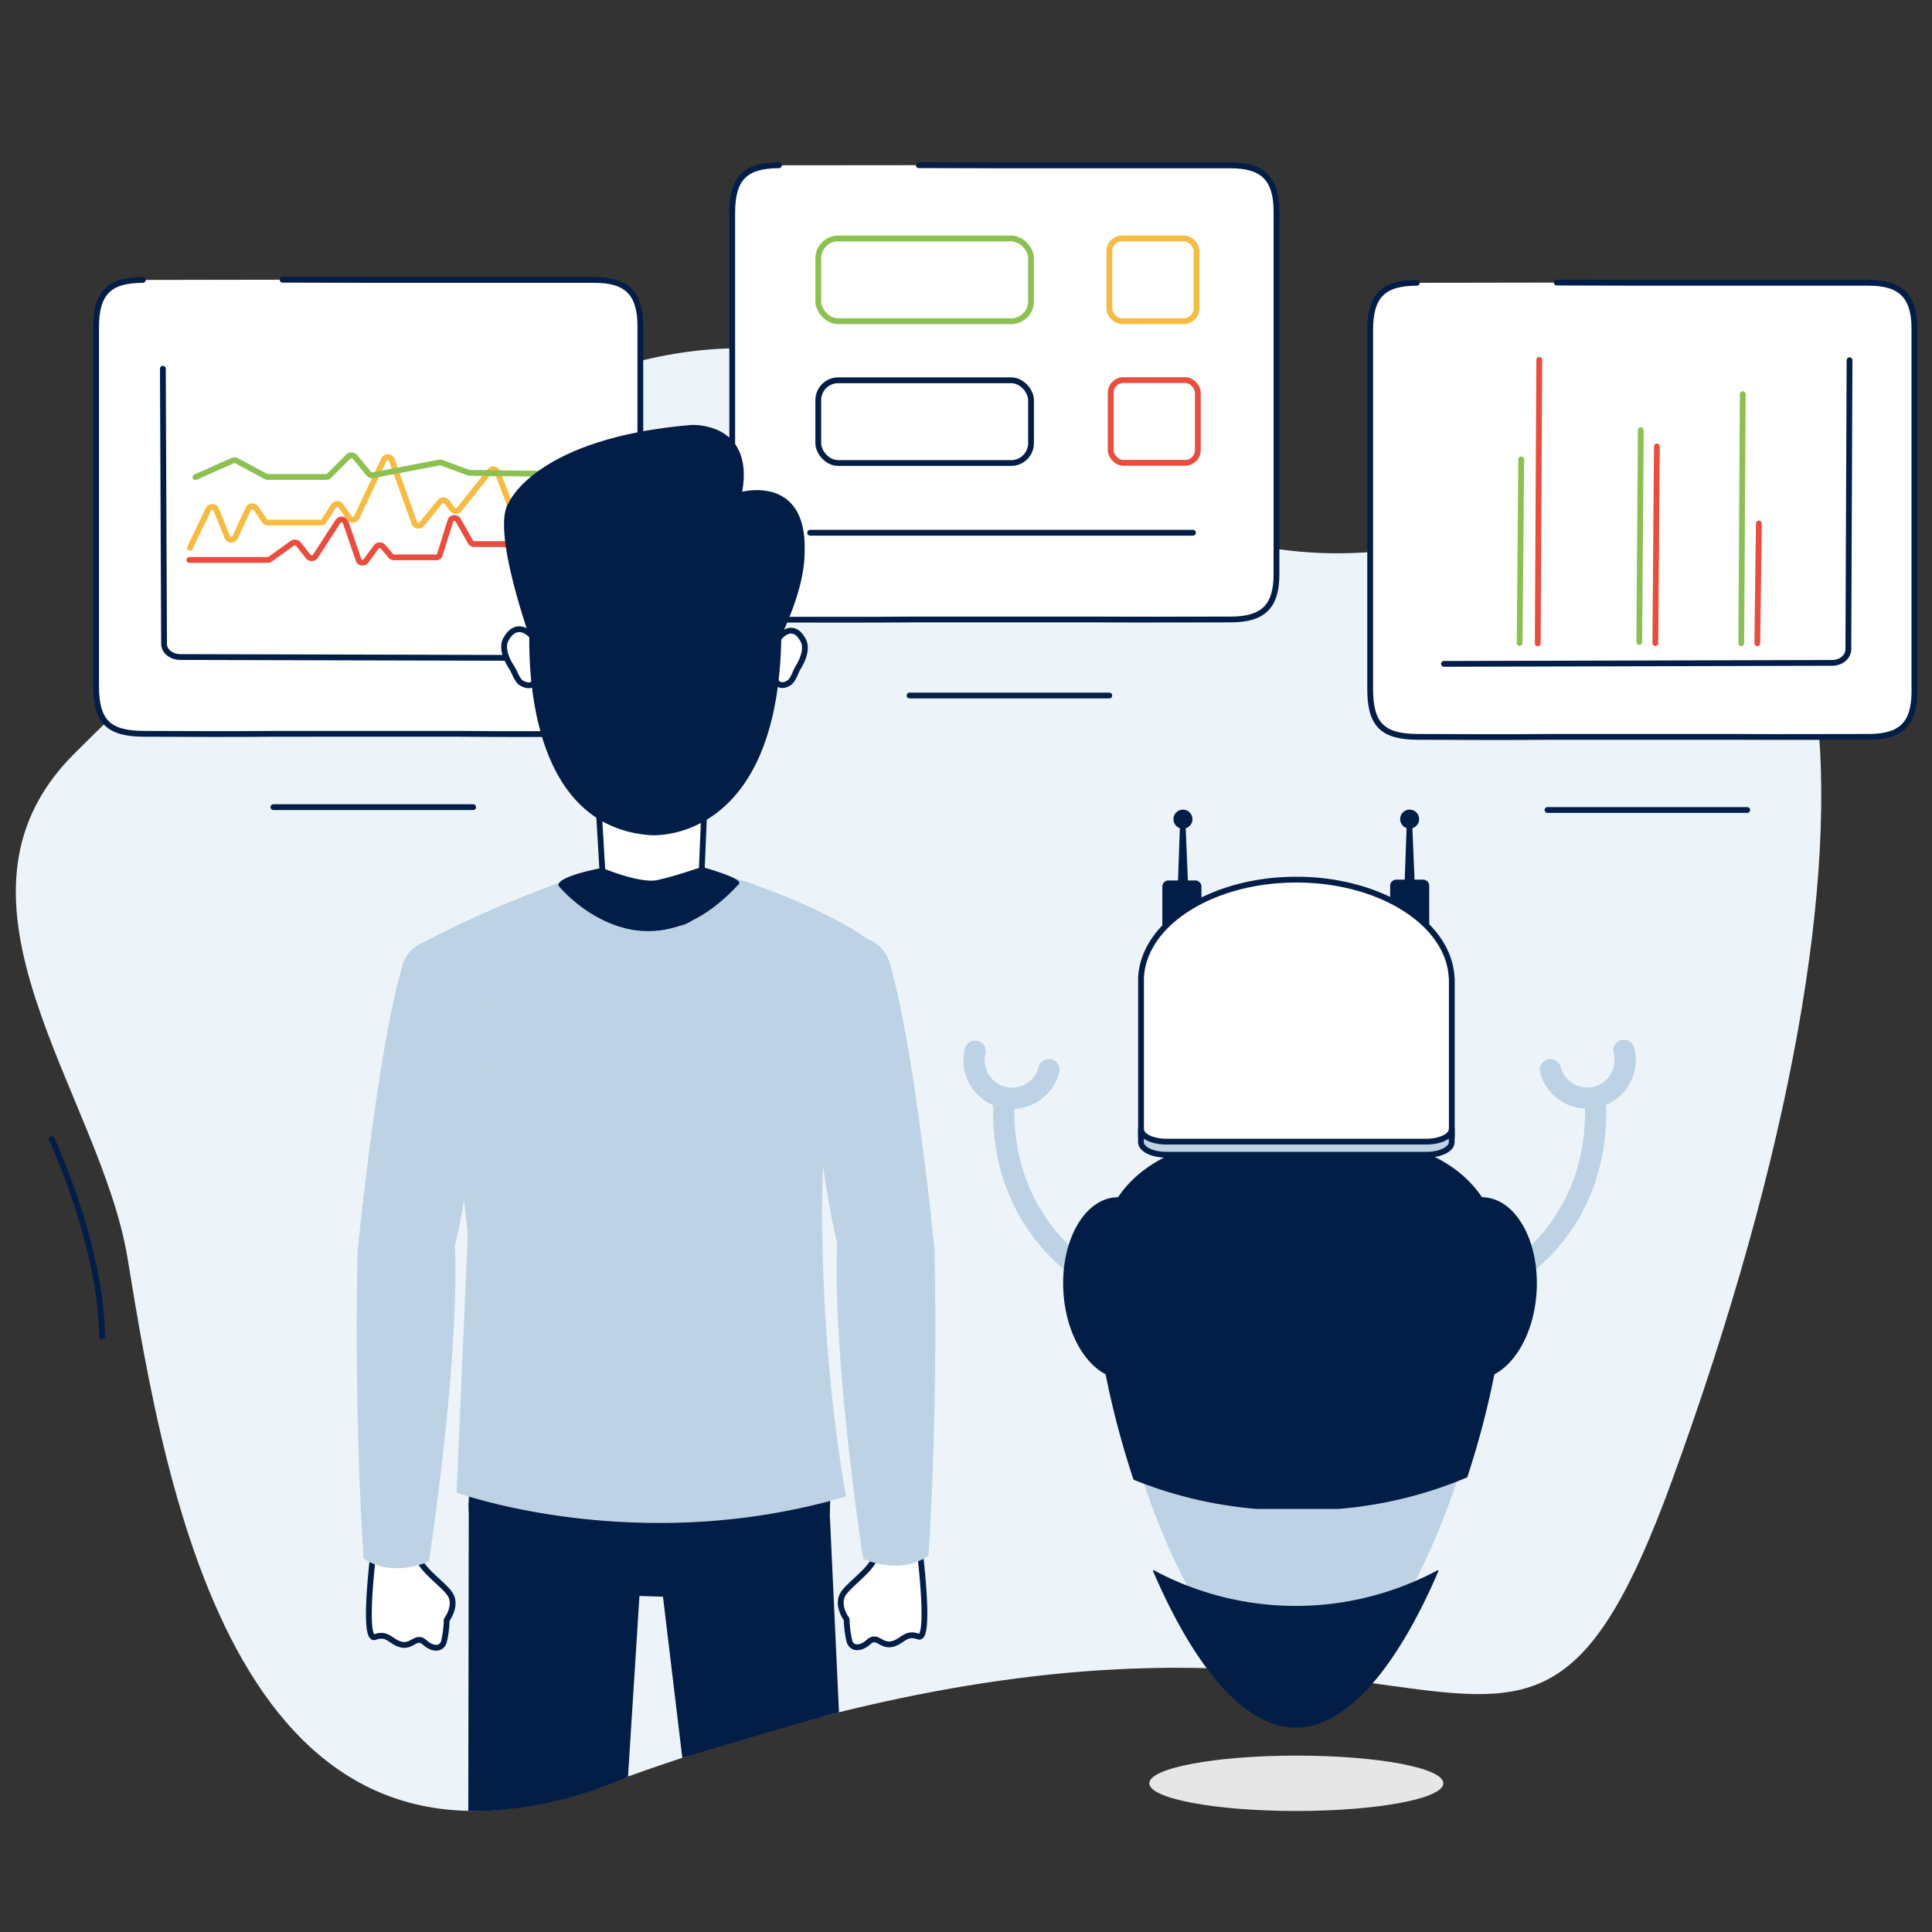 <svg xmlns="http://www.w3.org/2000/svg" width="500" height="500" viewBox="0 0 500 500"><rect x="0" y="0" width="500" height="500" fill="#333333" stroke="none"/><g style="isolation:isolate"><path d="M398.67,131.92c82-33.17,96.44,80.23,33.95,251.5C390,500.29,375.08,381.5,156.34,462,61.66,496.81,43,386.86,33,325.56,26,283.13-18.7,233,19.1,195.18,249.5-35.22,243.75,194.62,398.67,131.92Z" style="fill:#edf4f9"/><path d="M13.36,294.79s12.69,26.82,13.08,51.13" style="fill:none;stroke:#021e47;stroke-linecap:round;stroke-linejoin:round;stroke-width:1.5px"/><path d="M237.77,42.75l22.16.06q29.34,0,58.67,0c8.28,0,11.75,3.53,11.75,11.88q0,46.95,0,93.89c0,8.35-3.39,11.73-11.81,11.74-11.62,0-23.25.08-34.87,0H236.53c-11.51.1-23,.05-34.53.05-9.33,0-12.5-3.16-12.5-12.42V55c0-8.82,3.36-12.22,12.08-12.22" style="fill:#fff;stroke:#021e47;stroke-linecap:round;stroke-linejoin:round;stroke-width:1.5px"/><line x1="235.39" y1="180" x2="287.08" y2="180" style="fill:none;stroke:#021e47;stroke-linecap:round;stroke-linejoin:round;stroke-width:1.5px"/><line x1="209.66" y1="137.87" x2="308.74" y2="137.87" style="fill:none;stroke:#021e47;stroke-linecap:round;stroke-linejoin:round;stroke-width:1.5px"/><rect x="211.77" y="61.72" width="55.06" height="21.41" rx="5.14" style="fill:none;stroke:#8cc152;stroke-linecap:round;stroke-linejoin:round;stroke-width:1.5px"/><rect x="211.77" y="98.42" width="55.06" height="21.41" rx="5.14" style="fill:none;stroke:#021e47;stroke-linecap:round;stroke-linejoin:round;stroke-width:1.5px"/><rect x="287.1" y="61.7" width="22.55" height="21.41" rx="3.29" style="fill:none;stroke:#f6bb42;stroke-linecap:round;stroke-linejoin:round;stroke-width:1.5px"/><rect x="287.45" y="98.37" width="22.55" height="21.41" rx="3.29" style="fill:none;stroke:#e84d3d;stroke-linecap:round;stroke-linejoin:round;stroke-width:1.5px"/><path d="M73.14,72.39l22.15.06q29.34,0,58.68,0c8.27,0,11.75,3.53,11.75,11.88q0,47,0,93.89c0,8.35-3.4,11.73-11.81,11.74-11.63,0-23.25.08-34.87-.05H71.9c-11.51.1-23,.05-34.53,0-9.33,0-12.5-3.15-12.5-12.41V84.67c0-8.82,3.35-12.22,12.08-12.22" style="fill:#fff;stroke:#021e47;stroke-linecap:round;stroke-linejoin:round;stroke-width:1.5px"/><line x1="70.76" y1="208.89" x2="122.45" y2="208.89" style="fill:none;stroke:#021e47;stroke-linecap:round;stroke-linejoin:round;stroke-width:1.5px"/><path d="M42.15,95.43l.31,71.23c0,1.86,1.88,3.37,4.2,3.38l101.48.25" style="fill:none;stroke:#021e47;stroke-linecap:round;stroke-linejoin:round;stroke-width:1.5px"/><path d="M49,144.91H69.27a1.12,1.12,0,0,0,.68-.21l5.69-4.1a1.19,1.19,0,0,1,1.55.17l2.63,3.32A1.17,1.17,0,0,0,81.6,144l5.91-9.11a1.13,1.13,0,0,1,1.9.16L92.83,145a1.12,1.12,0,0,0,1.87.2l2.71-3.69a1.17,1.17,0,0,1,1.73,0l2,2.36a1.11,1.11,0,0,0,.85.37h10.82a1,1,0,0,0,1-.63l2.79-8.93a1.12,1.12,0,0,1,1.93-.14l3.27,5.78a1.09,1.09,0,0,0,.94.48h7.58a1.42,1.42,0,0,1,.42.07l7.14,2.58.14.06,10,5.31" style="fill:none;stroke:#e84d3d;stroke-linecap:round;stroke-linejoin:round;stroke-width:1.5px"/><path d="M49.17,141.76l4.78-10a1.12,1.12,0,0,1,1.93,0l3,7.36a1.13,1.13,0,0,0,1.94,0l3.49-7.55a1.15,1.15,0,0,1,1.86-.12l2.32,3.36a1.08,1.08,0,0,0,.9.43H82.94a1.07,1.07,0,0,0,.91-.45l2.54-3.92a1.14,1.14,0,0,1,1.8,0l2.24,3.22a1.14,1.14,0,0,0,1.85-.11l7.12-15.13a1.12,1.12,0,0,1,1.95.07l5.93,16.53a1.14,1.14,0,0,0,1.85.22l4.76-5.82a1.17,1.17,0,0,1,1.73,0l1.48,2a1.17,1.17,0,0,0,1.74,0l8-10a1.13,1.13,0,0,1,1.84.2l3.81,9.9a1.13,1.13,0,0,0,1.93.08l3.7-7a1.13,1.13,0,0,1,1.91,0l4.4,9.86" style="fill:none;stroke:#f6bb42;stroke-linecap:round;stroke-linejoin:round;stroke-width:1.5px"/><path d="M50.59,123.48l9.56-4.25a1.23,1.23,0,0,1,1.06,0l7.58,4.07a1.17,1.17,0,0,0,.57.14h15a1.13,1.13,0,0,0,.8-.31l5-5a1.18,1.18,0,0,1,1.66.06l3.66,4.44a1.15,1.15,0,0,0,1.09.35l17-3.25a1.14,1.14,0,0,1,.66,0l6.95,2.57a1.16,1.16,0,0,0,.42.08l26.58.34" style="fill:none;stroke:#8cc152;stroke-linecap:round;stroke-linejoin:round;stroke-width:1.5px"/><path d="M402.87,73.13l22.15.06H483.7c8.27,0,11.75,3.53,11.75,11.88q0,47,0,93.89c0,8.35-3.4,11.73-11.81,11.74-11.63,0-23.25.08-34.87,0H401.63c-11.51.1-23,.05-34.53,0-9.33,0-12.5-3.15-12.5-12.41V85.41c0-8.82,3.35-12.22,12.08-12.22" style="fill:#fff;stroke:#021e47;stroke-linecap:round;stroke-linejoin:round;stroke-width:1.5px"/><line x1="400.49" y1="209.63" x2="452.18" y2="209.63" style="fill:none;stroke:#021e47;stroke-linecap:round;stroke-linejoin:round;stroke-width:1.5px"/><path d="M478.66,93.23,478.35,168c0,2-1.86,3.54-4.15,3.55l-100.51.26" style="fill:none;stroke:#021e47;stroke-linecap:round;stroke-linejoin:round;stroke-width:1.5px"/><line x1="398.36" y1="93.12" x2="397.97" y2="166.51" style="fill:none;stroke:#e84d3d;stroke-linecap:round;stroke-linejoin:round;stroke-width:1.5px"/><line x1="393.69" y1="118.89" x2="393.29" y2="166.4" style="fill:none;stroke:#8cc152;stroke-linecap:round;stroke-linejoin:round;stroke-width:1.5px"/><line x1="428.8" y1="115.54" x2="428.4" y2="166.43" style="fill:none;stroke:#e84d3d;stroke-linecap:round;stroke-linejoin:round;stroke-width:1.5px"/><line x1="424.64" y1="111.31" x2="424.24" y2="166.15" style="fill:none;stroke:#8cc152;stroke-linecap:round;stroke-linejoin:round;stroke-width:1.5px"/><line x1="455.19" y1="135.48" x2="454.79" y2="166.48" style="fill:none;stroke:#e84d3d;stroke-linecap:round;stroke-linejoin:round;stroke-width:1.5px"/><line x1="451.03" y1="102.01" x2="450.64" y2="166.47" style="fill:none;stroke:#8cc152;stroke-linecap:round;stroke-linejoin:round;stroke-width:1.5px"/><path d="M373.54,461.52c0-4-17-7.17-38.05-7.17s-38.05,3.21-38.05,7.17,17,7.16,38.05,7.16S373.54,465.47,373.54,461.52Z" style="fill:#e6e6e6;mix-blend-mode:multiply"/><path d="M392.29,331.7a2.76,2.76,0,0,1-1.42-5.12c.86-.53,20.63-12.83,19.27-41.6a2.75,2.75,0,1,1,5.5-.26c1.53,32.19-21,46-21.94,46.59A2.81,2.81,0,0,1,392.29,331.7Z" style="fill:#bdd3e5"/><path d="M410.76,286.94a12.62,12.62,0,0,1-12.22-9.56,2.76,2.76,0,0,1,5.35-1.33A7.07,7.07,0,0,0,416.82,278a7,7,0,0,0,.81-5.36,2.76,2.76,0,1,1,5.35-1.33,12.61,12.61,0,0,1-9.19,15.26A12.62,12.62,0,0,1,410.76,286.94Z" style="fill:#bdd3e5"/><path d="M280.59,331.69a2.73,2.73,0,0,1-1.4-.38c-1-.57-23.53-14.31-22.12-46.5a2.76,2.76,0,0,1,5.51.24C261.31,314,281.79,326.44,282,326.57a2.75,2.75,0,0,1-1.41,5.12Z" style="fill:#bdd3e5"/><path d="M261.94,287a12.9,12.9,0,0,1-3-.36,12.6,12.6,0,0,1-9.25-15.22,2.75,2.75,0,1,1,5.35,1.3,7.08,7.08,0,0,0,13.76,3.36,2.76,2.76,0,0,1,5.36,1.31A12.63,12.63,0,0,1,261.94,287Z" style="fill:#bdd3e5"/><path d="M305.18,332.5c.76,13-5.35,23.91-13.63,24.39s-15.6-9.67-16.35-22.66,5.35-23.91,13.63-24.38S304.43,319.51,305.18,332.5Z" style="fill:#021e47"/><path d="M367.69,332.5c-.75,13,5.36,23.91,13.64,24.39s15.6-9.67,16.35-22.66-5.36-23.91-13.64-24.38S368.44,319.51,367.69,332.5Z" style="fill:#021e47"/><path d="M336.44,437.6c-11.76,0-24.67-14.75-35.45-40.47-9-21.58-15.35-48.25-15.35-64.85,0-14,4.73-23.71,14.46-29.57,8.11-4.88,20-7.26,36.34-7.26s28.23,2.38,36.34,7.26c9.73,5.86,14.46,15.53,14.46,29.57,0,16.6-6.32,43.27-15.36,64.85C361.11,422.85,348.19,437.6,336.44,437.6Z" style="fill:#bdd3e5"/><path d="M346.48,390.5a107.94,107.94,0,0,0,33.25-8.17c6.12-18.63,9.71-37.66,9.71-50.05,0-31.85-23.73-39-53-39s-53,7.18-53,39c0,12.53,3.67,31.84,9.91,50.66a108.46,108.46,0,0,0,31.78,7.56" style="fill:#021e47"/><path d="M335.33,415.61a77.81,77.81,0,0,1-36.72-9.23.15.15,0,0,0-.21.19c9.54,22.32,22.57,40.55,36.93,40.55s27.39-18.23,36.94-40.55a.16.16,0,0,0-.22-.19A77.81,77.81,0,0,1,335.33,415.61Z" style="fill:#021e47"/><path d="M308.61,212a2.46,2.46,0,1,1-2.45-2.46A2.46,2.46,0,0,1,308.61,212Z" style="fill:#021e47"/><polygon points="307.57 231.47 304.74 231.47 305.43 211.99 306.76 211.99 307.57 231.47" style="fill:#021e47"/><circle cx="364.82" cy="211.99" r="2.46" transform="translate(74.69 518.35) rotate(-76.72)" style="fill:#021e47"/><polygon points="366.24 231.47 363.41 231.47 364.1 211.99 365.43 211.99 366.24 231.47" style="fill:#021e47"/><path d="M369.88,242.34a1.59,1.59,0,0,1-1.68,1.49h-6.75a1.59,1.59,0,0,1-1.68-1.49V229.15a1.6,1.6,0,0,1,1.68-1.5h6.75a1.6,1.6,0,0,1,1.68,1.5Z" style="fill:#021e47"/><path d="M310.93,242.54a1.6,1.6,0,0,1-1.69,1.5H302.5a1.6,1.6,0,0,1-1.69-1.5V229.36a1.6,1.6,0,0,1,1.69-1.5h6.74a1.6,1.6,0,0,1,1.69,1.5Z" style="fill:#021e47"/><path d="M375.68,253c-.7-14.08-18.43-25.35-40.19-25.35S296,238.92,295.3,253c0,.14,0,.28,0,.43v40.36c0,2.79,2.92,5,6.52,5h67.38c3.6,0,6.53-2.26,6.53-5V253.43A3,3,0,0,0,375.68,253Z" style="fill:#fff;stroke:#021e47;stroke-linecap:round;stroke-linejoin:round;stroke-width:1.5px"/><path d="M369.18,295.45H301.8c-3.6,0-6.52-1.45-6.52-3.23v3.38c0,1.79,2.92,3.24,6.52,3.24h67.38c3.6,0,6.53-1.45,6.53-3.24v-3.38C375.71,294,372.78,295.45,369.18,295.45Z" style="fill:#bdd3e5;stroke:#021e47;stroke-linecap:round;stroke-linejoin:round;stroke-width:1.5px"/><path d="M214.62,389.09l-45.48,3.84,7.44,62s34.28-10.36,40.55-11.77" style="fill:#021e47"/><path d="M215.48,368.91l-22.89-.71h-.37l-47.29-1.46h-.19L122,366l-.71,23h0a22.81,22.81,0,0,0,22.11,23.35l47.75,1.48h0a22.71,22.71,0,0,0,23.49-21.94h.1Z" style="fill:#021e47"/><path d="M166.94,390.24l-45.62-1.41-.13,79.84s18.36,1.26,41.34-8.9" style="fill:#021e47"/><path d="M115.6,269.9l5.45,49.38-2.88,67s46.67,17,100.79,1c0,0-12.22-63.44-2.25-126l10.45-16.17c-11.92-10.56-50.32-24.26-62-22.49-13.33,2-41,13.37-55.79,21.38a9.82,9.82,0,0,0-2.95,15.14Z" style="fill:#bdd3e5"/><path d="M107.85,401.58c.09,4.2,7.09,8.3,8.75,11.21s-1,6.43-1,6.43a26.52,26.52,0,0,1-.71,5.65c-.62,2-2.84,2.11-5,.17s-3.18,1.22-6,.58-3.48-3.17-6.87-1.95-.19-23.5-.19-23.5Z" style="fill:#fff;stroke:#021e47;stroke-linecap:round;stroke-linejoin:round;stroke-width:1.5px"/><path d="M226.86,401.45c-.09,4.2-7.09,8.31-8.74,11.21s1,6.43,1,6.43a27.38,27.38,0,0,0,.71,5.66c.63,2,2.84,2.11,5,.16s3.18,1.22,6,.58,3.48-3.17,6.86-1.95.19-23.5.19-23.5Z" style="fill:#fff;stroke:#021e47;stroke-linecap:round;stroke-linejoin:round;stroke-width:1.5px"/><path d="M126.91,256.84s-4.51,46.68-9.19,65.67c0,0,1.76,23.93-6.7,81.58,0,0-9.41,4.49-16.92-.78,0,0-2.51-34.31-1.57-79.27,0,0,5.08-52.29,11.68-74.37a9.06,9.06,0,0,1,13.88-4.78A23,23,0,0,1,126.91,256.84Z" style="fill:#bdd3e5"/><path d="M207.47,256.15s4.51,46.68,9.19,65.68c0,0-1.76,23.93,6.7,81.58,0,0,9.41,4.48,16.92-.79,0,0,2.51-34.31,1.57-79.27,0,0-5.07-52.29-11.68-74.37a9,9,0,0,0-13.88-4.77A23,23,0,0,0,207.47,256.15Z" style="fill:#bdd3e5"/><path d="M156.31,232.3l-1.78-29.92,28.2,1.76-.3,1.49-.86,20.51c-.25,5.87,0,11.79-6.18,12.78h0C168,240.1,157,239.05,156.31,232.3Z" style="fill:#fff;stroke:#021e47;stroke-linecap:round;stroke-linejoin:round;stroke-width:1.5px"/><path d="M137.83,164.74s-3.77-4.67-6.85.61c-1.29,2.21.06,5.35,1.48,7.45.59.86,1.14,2.71,2.17,3.74,0,0,2.38,1.9,4-.1" style="fill:#fff;stroke:#021e47;stroke-linecap:round;stroke-linejoin:round;stroke-width:1.5px"/><path d="M201.59,165.06s3.44-4.53,6.25.59c1.17,2.15-.06,5.2-1.36,7.23-.53.84-1,2.64-2,3.63,0,0-2.17,1.85-3.67-.09" style="fill:#fff;stroke:#021e47;stroke-linecap:round;stroke-linejoin:round;stroke-width:1.5px"/><path d="M138.06,158.53a7.64,7.64,0,0,0-.13,1c-.4,5.45-3,53.5,30.46,55.86,0,0,32.1,2.73,33.06-50.23.8-44.33-41.19-33.24-54.9-28.45a7.78,7.78,0,0,0-5.12,5.69Z" style="fill:#fff;stroke:#021e47;stroke-linecap:round;stroke-linejoin:round;stroke-width:1.5px"/><path d="M185.14,138.71c-2.24-.48-12.08-1.64-30.1,9.55a6.49,6.49,0,0,1-5,.81" style="fill:#021e47"/><path d="M201.37,166.26c7-14.32,6.84-21.37,6.88-24.09.34-19.22-16.15-14.92-16.15-14.92,3.12-18.19-13.17-17.28-13.17-17.28-40.24,3.41-47.19,20-47.19,20-5,6.82,6,36.82,6,36.82s-1.26,48.58,32.6,48.21C202.13,214.66,201.37,166.26,201.37,166.26Z" style="fill:#021e47"/><path d="M191.23,228.78c1.37-1.49-9.6-4.42-9.6-4.42s-6.92,2.4-11.44,3.4-14.38-3.15-14.38-3.15-12,2.18-11.26,4.65C144.55,229.26,166.26,255.94,191.23,228.78Z" style="fill:#021e47"/></g></svg>